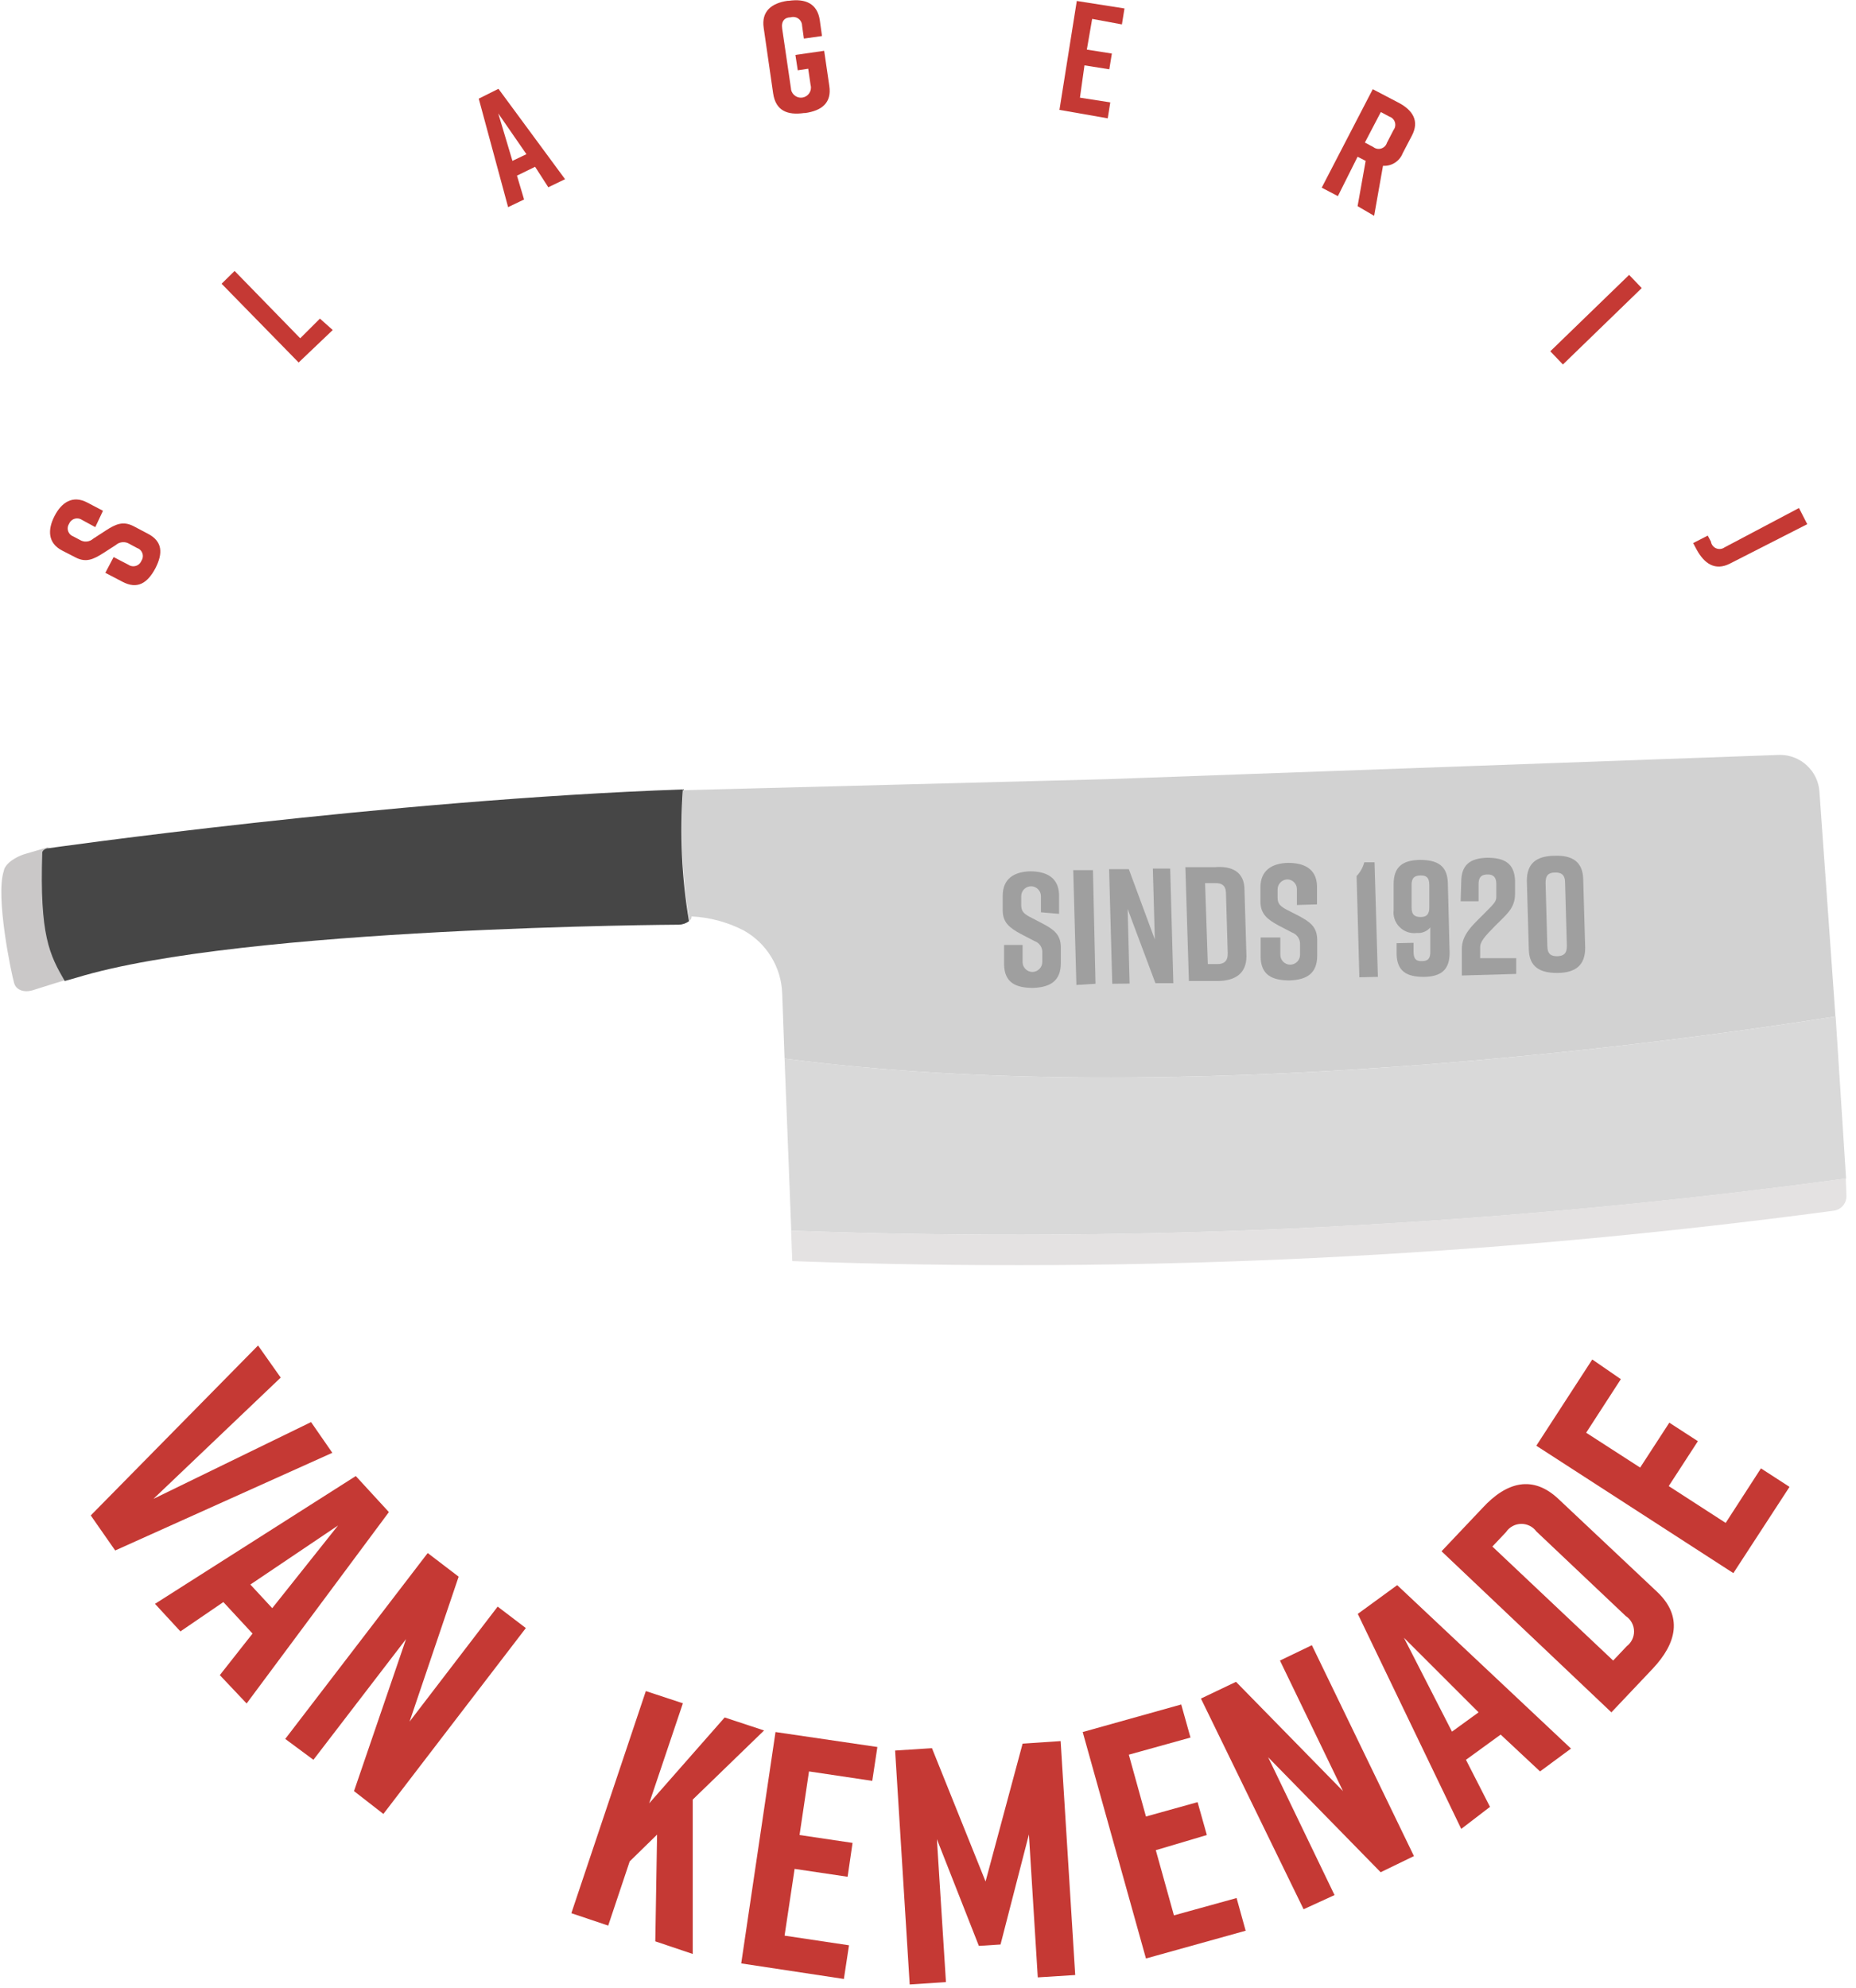 <svg clip-rule="evenodd" fill-rule="evenodd" stroke-linejoin="round" stroke-miterlimit="2" viewBox="0 0 127 136" xmlns="http://www.w3.org/2000/svg"><g transform="matrix(1.001 0 0 1 -2.598 0)"><path d="m2.595 0h126.363v135.85h-126.363z" fill="none"/><g fill-rule="nonzero"><path d="m24.69 95.78-1.24-1.78 8.49-8.63 1.15 1.63-6.46 6.16 8-3.9 1.08 1.56z" fill="#c53934" transform="matrix(1.347 0 0 1.347 -22.788 -22.953)"/><path d="m31.66 100-1.48-1.6-2.18 1.49-1.29-1.4 10.19-6.49 1.68 1.83-7.22 9.72-1.36-1.44zm1-1.29 3.34-4.2-4.45 3z" fill="#c53934" transform="matrix(1.347 0 0 1.347 -22.788 -22.953)"/><path d="m33.32 105.35 7.23-9.44 1.57 1.2-2.49 7.36 4.47-5.84 1.43 1.09-7.23 9.44-1.49-1.16 2.64-7.72-4.7 6.13z" fill="#c53934" transform="matrix(1.347 0 0 1.347 -22.788 -22.953)"/><path d="m52.1 115.63.09-5.42-1.39 1.36-1.09 3.26-1.87-.63 3.78-11.28 1.88.62-1.71 5.08 3.83-4.36 2 .66-3.62 3.51v7.84z" fill="#c53934" transform="matrix(1.347 0 0 1.347 -22.788 -22.953)"/><path d="m56.46 116.75 1.74-11.75 5.17.76-.26 1.72-3.21-.48-.48 3.23 2.69.4-.25 1.72-2.69-.4-.51 3.39 3.27.49-.26 1.71z" fill="#c53934" transform="matrix(1.347 0 0 1.347 -22.788 -22.953)"/><path d="m69.62 115.79-1.1.07-2.13-5.42.46 7.26-1.84.12-.74-11.88 1.87-.12 2.72 6.77 1.88-7 1.93-.13.74 11.88-1.9.12-.45-7.26z" fill="#c53934" transform="matrix(1.347 0 0 1.347 -22.788 -22.953)"/><path d="m77 116.5-3.21-11.5 5-1.4.47 1.68-3.13.87.87 3.14 2.62-.73.47 1.67-2.59.77.92 3.31 3.18-.88.46 1.66z" fill="#c53934" transform="matrix(1.347 0 0 1.347 -22.788 -22.953)"/><path d="m85 114-5.21-10.7 1.78-.85 5.43 5.55-3.2-6.63 1.62-.78 5.18 10.71-1.69.82-5.71-5.84 3.37 7z" fill="#c53934" transform="matrix(1.347 0 0 1.347 -22.788 -22.953)"/><path d="m95 105.13-1.76 1.28 1.22 2.39-1.46 1.12-5.25-10.92 2-1.46 8.82 8.3-1.57 1.16zm-1.12-1.13-3.79-3.79 2.44 4.77z" fill="#c53934" transform="matrix(1.347 0 0 1.347 -22.788 -22.953)"/><path d="m97.94 93.17 5 4.71c1.31 1.24 1 2.6-.22 3.9l-2.1 2.22-8.62-8.18 2.09-2.21c1.21-1.31 2.54-1.68 3.85-.44zm-2.67 1.68-.69.73 6.13 5.79.69-.73c.233-.178.37-.454.37-.747 0-.315-.158-.609-.42-.783l-4.54-4.3c-.177-.24-.458-.381-.756-.381-.315 0-.61.158-.784.421z" fill="#c53934" transform="matrix(1.347 0 0 1.347 -22.788 -22.953)"/><path d="m106.81 96.93-10-6.47 2.84-4.38 1.45 1-1.76 2.72 2.74 1.77 1.48-2.28 1.45.94-1.48 2.28 2.89 1.87 1.79-2.77 1.45.94z" fill="#c53934" transform="matrix(1.347 0 0 1.347 -22.788 -22.953)"/><path d="m23.68 43.81-.68-.37c-.072-.048-.157-.073-.243-.073-.178 0-.339.108-.407.273-.046.07-.071.153-.071.237 0 .179.113.341.281.403l.34.18c.211.131.485.106.67-.06l.63-.41c.52-.34.89-.5 1.42-.23l.72.38c.76.39.78 1 .39 1.76-.4.75-.91 1.09-1.68.68l-.86-.45.42-.8.75.39c.074.051.161.078.251.078.18 0 .343-.11.409-.278.049-.071.074-.156.074-.242 0-.185-.119-.35-.294-.408l-.39-.21c-.217-.134-.499-.11-.69.06l-.62.4c-.53.34-.9.5-1.42.23l-.68-.35c-.74-.38-.74-1.07-.39-1.75.35-.69.92-1.08 1.66-.69l.8.42z" fill="#c53934" transform="matrix(1.347 0 0 1.347 -22.788 -22.953)"/><path d="m35.73 33.8-1.73 1.65-3.91-4 .66-.65 3.33 3.42 1-1z" fill="#c53934" transform="matrix(1.347 0 0 1.347 -22.788 -22.953)"/><path d="m46 25.51-.92.45.36 1.21-.81.39-1.49-5.51 1-.5 3.38 4.59-.85.41zm-.44-.64-1.43-2.07.72 2.41z" fill="#c53934" transform="matrix(1.347 0 0 1.347 -22.788 -22.953)"/><path d="m60.93 21.4c.13.86-.38 1.26-1.22 1.38h-.06c-.84.12-1.44-.11-1.57-1l-.48-3.33c-.12-.82.38-1.25 1.22-1.37h.06c.84-.12 1.45.14 1.57 1l.11.79-.92.13-.09-.65c0-.247-.203-.449-.45-.449-.044 0-.088.006-.13.019-.3 0-.49.19-.43.58l.44 3c.005.276.233.501.51.501.28 0 .51-.23.51-.51 0-.048-.007-.095-.02-.141l-.12-.82-.53.08-.12-.78 1.46-.21z" fill="#c53934" transform="matrix(1.347 0 0 1.347 -22.788 -22.953)"/><path d="m72.61 22.62.88-5.53 2.42.38-.13.81-1.51-.28-.27 1.56 1.27.2-.13.8-1.26-.2-.23 1.64 1.54.24-.13.81z" fill="#c53934" transform="matrix(1.347 0 0 1.347 -22.788 -22.953)"/><path d="m87.74 27.51.41-2.3-.41-.21-1 2-.82-.43 2.59-5 1.28.67c.76.39 1.1.95.7 1.7l-.46.88c-.156.408-.564.669-1 .64l-.45 2.54zm.37-3.23.43.23c.077.06.172.092.269.092.193 0 .365-.127.421-.312l.33-.64c.061-.077.094-.173.094-.272 0-.19-.123-.359-.304-.418l-.43-.23z" fill="#c53934" transform="matrix(1.347 0 0 1.347 -22.788 -22.953)"/><path d="m97.52 34.88 4-3.88.64.67-4 3.88z" fill="#c53934" transform="matrix(1.347 0 0 1.347 -22.788 -22.953)"/><path d="m106.36 44.84 3.78-2 .42.82-3.92 2c-.76.39-1.31 0-1.7-.72l-.17-.32.74-.38.16.3c.03.217.217.381.436.381.091 0 .18-.028.254-.081z" fill="#c53934" transform="matrix(1.347 0 0 1.347 -22.788 -22.953)"/><path d="m58.66 70.8c20 2.62 44.88-.8 53.33-2.14l-.81-11.39c-.056-1.055-.94-1.893-1.997-1.893-.038 0-.075.001-.113.003l-34.07 1.23-21.48.56v-.06c-.165 2.234-.061 4.48.31 6.69.074-.047.117-.132.11-.22.928.046 1.835.291 2.66.72 1.158.651 1.894 1.862 1.94 3.19z" fill="#d2d2d2" transform="matrix(1.347 0 0 1.347 -22.788 -22.953)"/><path d="m20.5 67.33 1.05-.33.65-.2c-1.078-2.072-1.396-4.458-.9-6.74l-1.12.33c-.174.047-.341.115-.5.2-.63.34-.64.67-.64.67-.44 1.3.38 5.22.52 5.7.1.36.5.5.94.37z" fill="#cac8c8" transform="matrix(1.347 0 0 1.347 -22.788 -22.953)"/><path d="m22.13 66.86.6-.17c8.44-2.58 30.56-2.69 30.56-2.69.188-.002.371-.065.52-.18-.371-2.21-.475-4.456-.31-6.69-15 .53-32.29 3-32.29 3-.17.06-.21.15-.22.19-.14 4.23.37 5.21 1.14 6.54z" fill="#464646" transform="matrix(1.347 0 0 1.347 -22.788 -22.953)"/><path d="m59 79.54c17.886.652 35.796-.235 53.53-2.65l-.53-8.23c-8.46 1.34-33.32 4.76-53.34 2.14z" fill="#d9d9d9" transform="matrix(1.347 0 0 1.347 -22.788 -22.953)"/><path d="m71.67 63.37v-.82c0-.274-.226-.5-.5-.5s-.5.226-.5.5v.45c0 .3.11.42.39.58l.69.36c.57.3.91.55.93 1.17v.84c0 .9-.53 1.23-1.41 1.26-.88 0-1.45-.27-1.47-1.18v-1h.94v.88c.005.271.229.49.5.49h.01c.272-.011.49-.238.49-.51v-.46c.019-.267-.147-.515-.4-.6l-.69-.36c-.57-.31-.91-.57-.92-1.18v-.76c0-.87.59-1.22 1.39-1.24.8 0 1.43.29 1.47 1.16v1z" fill="#9f9f9f" transform="matrix(1.347 0 0 1.347 -22.788 -22.953)"/><path d="m73.47 67.06-.16-5.83h1l.13 5.77z" fill="#9f9f9f" transform="matrix(1.347 0 0 1.347 -22.788 -22.953)"/><path d="m75.29 67-.16-5.82h1l1.32 3.57-.1-3.6h.88l.16 5.82h-.91l-1.41-3.77.1 3.79z" fill="#9f9f9f" transform="matrix(1.347 0 0 1.347 -22.788 -22.953)"/><path d="m82 62.23.1 3.36c0 .88-.55 1.25-1.43 1.27h-1.49l-.18-5.78h1.48c.93-.08 1.52.27 1.52 1.15zm-1.48-.34h-.52l.14 4.11h.49c.32 0 .53-.14.52-.55l-.09-3.07c-.01-.38-.23-.5-.54-.49z" fill="#9f9f9f" transform="matrix(1.347 0 0 1.347 -22.788 -22.953)"/><path d="m84.66 63v-.82c-.005-.265-.225-.48-.49-.48-.003 0-.007 0-.01 0-.268.016-.48.241-.48.51v.41c0 .3.12.42.39.58l.7.36c.56.3.9.55.92 1.17v.84c0 .9-.52 1.23-1.4 1.26-.88 0-1.45-.27-1.47-1.18v-1h1v.88c0 .274.226.5.5.5s.5-.226.5-.5v-.53c.012-.265-.151-.509-.4-.6l-.69-.36c-.57-.31-.9-.57-.92-1.18v-.76c0-.87.6-1.22 1.4-1.24.8 0 1.44.29 1.47 1.16v.95z" fill="#9f9f9f" transform="matrix(1.347 0 0 1.347 -22.788 -22.953)"/><path d="m87.83 66.67-.14-5.14c.187-.197.321-.438.39-.7h.52l.17 5.82z" fill="#9f9f9f" transform="matrix(1.347 0 0 1.347 -22.788 -22.953)"/><path d="m90.58 64.92v.45c0 .4.16.49.44.48s.42-.11.41-.51v-1.2c-.168.198-.422.303-.68.28-.046.006-.092.009-.138.009-.576 0-1.05-.474-1.05-1.05 0-.043.003-.086.008-.129v-1.32c0-.86.45-1.21 1.34-1.22.88 0 1.38.29 1.41 1.16l.09 3.56c0 .86-.43 1.21-1.31 1.22-.88 0-1.36-.29-1.38-1.16v-.55zm.8-1.82v-1.12c0-.4-.18-.49-.46-.48s-.45.11-.44.51v1.11c0 .4.18.49.47.49s.44-.14.43-.52z" fill="#9f9f9f" transform="matrix(1.347 0 0 1.347 -22.788 -22.953)"/><path d="m93 61.83c0-.87.45-1.21 1.33-1.23.88 0 1.37.3 1.4 1.16v.68c0 .74-.46 1.06-1 1.61s-.78.81-.77 1.12v.53h1.83v.8l-2.76.08v-1.35c0-.74.57-1.23 1.14-1.8s.62-.62.61-.93v-.56c0-.41-.21-.5-.47-.49s-.44.11-.43.51v.85h-.91z" fill="#9f9f9f" transform="matrix(1.347 0 0 1.347 -22.788 -22.953)"/><path d="m99.19 61.69.1 3.49c0 .88-.49 1.25-1.36 1.27h-.07c-.87 0-1.41-.31-1.43-1.19l-.1-3.49c0-.89.49-1.25 1.37-1.27h.06c.88-.03 1.41.31 1.43 1.19zm-1.43-.34c-.31 0-.49.13-.48.54l.09 3.2c0 .4.2.52.51.51s.49-.13.48-.54l-.09-3.2c0-.41-.21-.52-.52-.51z" fill="#9f9f9f" transform="matrix(1.347 0 0 1.347 -22.788 -22.953)"/><path d="m53.756 74.571.377 9.696c24.099.879 48.275-.325 72.167-3.577 0 0 .023.619.045 1.183.019.515-.355.961-.866 1.029-23.614 3.165-47.455 4.319-71.266 3.451l-.458-11.783z" fill="#e4e2e2" transform="matrix(.999 0 0 .999 2.595 0)"/></g></g></svg>
